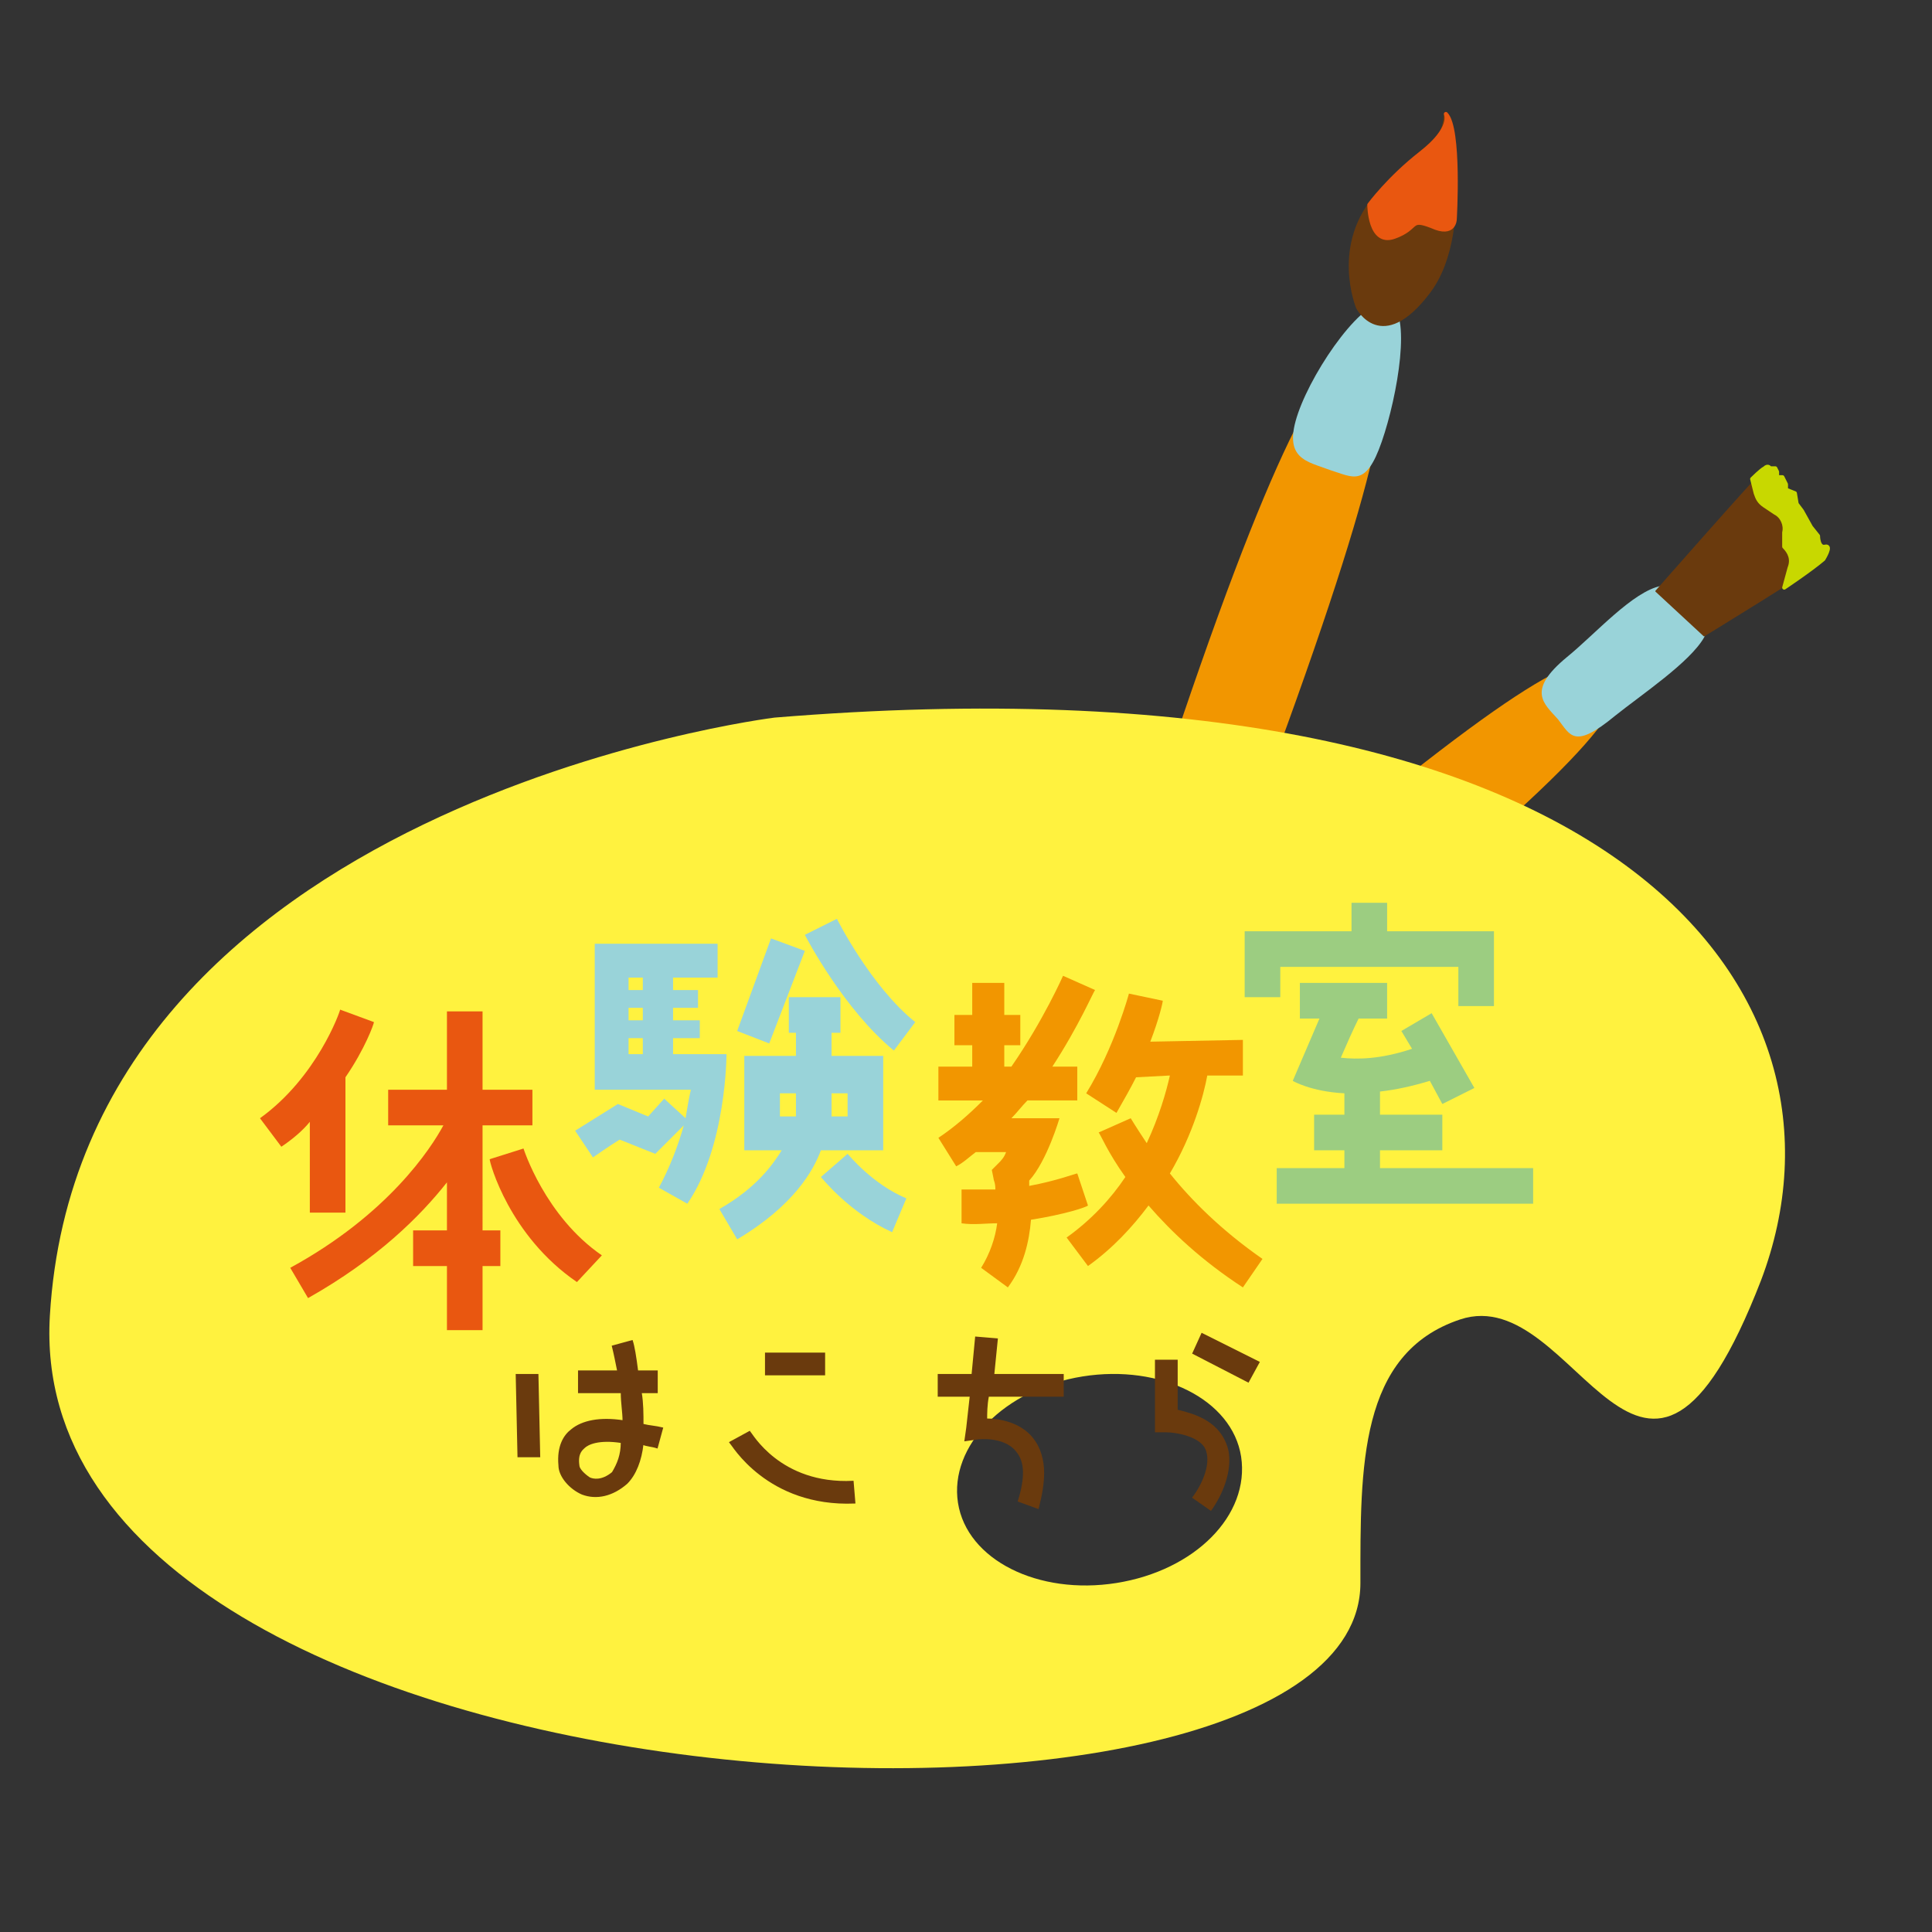 <?xml version="1.0" encoding="utf-8"?>
<!-- Generator: Adobe Illustrator 27.5.0, SVG Export Plug-In . SVG Version: 6.00 Build 0)  -->
<svg version="1.1" id="レイヤー_1" xmlns="http://www.w3.org/2000/svg" xmlns:xlink="http://www.w3.org/1999/xlink" x="0px"
	 y="0px" viewBox="0 0 108.5 108.5" style="enable-background:new 0 0 108.5 108.5;" xml:space="preserve">
<rect x="0" y="0" width="108.5" height="108.5" fill="#333333" stroke="none"/>
<style type="text/css">
	.st0{fill:#F29600;}
	.st1{fill:#99D3D9;}
	.st2{fill:#6A3A0D;stroke:#6A3A0D;stroke-width:7.643875e-02;stroke-linejoin:round;}
	.st3{fill:#C8D800;stroke:#C8D800;stroke-width:0.227;stroke-linejoin:round;}
	.st4{fill:#6A3A0D;stroke:#6A3A0D;stroke-width:7.644396e-02;}
	.st5{fill:#E95710;stroke:#E95710;stroke-width:0.227;stroke-linejoin:round;}
	.st6{fill:#FFF23F;}
	.st7{fill:#E95710;}
	.st8{fill:#9CCD81;}
	.st9{fill:#6A3A0D;stroke:#6A3A0D;stroke-width:7.644329e-02;}
</style>
<g>
	<path class="st0" d="M61.1,61.8c1,1.2,4.3,0.3,17.2-10.3s13.3-12.7,12.3-13.9c-1-1.2-3.1-1.1-15.9,9.5S60.1,60.6,61.1,61.8z"/>
	<path class="st1" d="M95,33.8c0.7,0.8,1.1,1.2,0.7,2c-0.8,1.4-3.5,3.2-5,4.4c-2.3,1.9-2.5,1.1-3.2,0.2c-0.8-0.9-1.8-1.6,0.5-3.5
		c1.6-1.3,3.7-3.7,5.3-4C94,32.7,94.5,33.2,95,33.8z"/>
	<path class="st2" d="M95.7,35.7c0,0,5.9-3.6,6.6-4.2c0,0,0.5-0.8,0.1-0.7c-0.4,0.1-0.4-0.6-0.4-0.6l-0.4-0.5l-0.5-0.9l-0.3-0.4
		l-0.1-0.6l-0.5-0.2v-0.3l-0.1-0.2L100,27h-0.3v-0.3l-0.1-0.2h-0.3c0,0-0.1-0.2-0.3,0c-0.2,0.1-6,6.7-6,6.7L95.7,35.7z"/>
	<path class="st3" d="M100.2,33c0,0,1.5-1,2.2-1.6c0,0,0.5-0.8,0.1-0.7c-0.4,0.1-0.4-0.6-0.4-0.6l-0.4-0.5l-0.5-0.9l-0.3-0.4
		l-0.1-0.6l-0.5-0.2v-0.3l-0.1-0.2l-0.1-0.2h-0.3v-0.3l-0.1-0.2h-0.3c0,0-0.1-0.2-0.3,0c-0.2,0.1-0.7,0.6-0.7,0.6l0.2,0.8
		c0.1,0.3,0.2,0.5,0.5,0.7l0.6,0.4c0.4,0.2,0.6,0.7,0.5,1.1v0.8c0.3,0.3,0.5,0.7,0.3,1.2L100.2,33z"/>
</g>
<g>
	<path class="st0" d="M76.8,19.7c-1.5-0.5-3.9,2-9.4,17.7S62.5,55.1,64,55.6s3.2-0.6,8.8-16.3S78.3,20.2,76.8,19.7z"/>
	<path class="st1" d="M78,17c1.3,0.5,0.5,5.2-0.4,7.8s-1.6,2-2.9,1.6c-1.3-0.5-2.7-0.6-1.8-3.2S76.7,16.5,78,17z"/>
	<path class="st4" d="M76.2,17.3c0,0-1.5-3.6,1.2-6.5S81,8,81.1,6.6c0-1.4,1.9,6.2-0.8,9.8C77.6,20,76.2,17.3,76.2,17.3z"/>
	<path class="st5" d="M76.9,11.5c0,0,0,2.3,1.4,1.8s0.8-1.1,2.1-0.6c1.3,0.6,1.3-0.4,1.3-0.4s0.3-5.1-0.5-5.9c0,0,0.4,0.8-1.4,2.2
		S76.9,11.5,76.9,11.5z"/>
</g>
<g>
	<path class="st6" d="M43.5,40.3c0,0-39,4.8-40.7,33.6s73.6,32.1,73.6,15c0-6.5-0.1-12.9,5.6-14.8c6.6-2.2,10.2,15.1,16.9-2.2
		C105,55.8,91,36.4,43.5,40.3z M62.7,88.9c-4.4,0.7-8.4-1.3-8.9-4.5s2.6-6.4,7-7.1s8.4,1.3,8.9,4.5C70.2,85.1,67.1,88.2,62.7,88.9z"
		/>
	<path class="st7" d="M15.8,64.4l-1.2-1.6c3.2-2.3,4.5-6,4.5-6.1l1.9,0.7c0,0.1-0.5,1.5-1.6,3.1v7.6h-2V63
		C17,63.5,16.4,64,15.8,64.4z M27.1,69.1h1v2h-1v3.6h-2v-3.6h-1.9v-2h1.9v-2.7c-1.5,1.9-3.9,4.3-7.8,6.5l-1-1.7c5.5-3,7.9-6.7,8.6-8
		h-3.1v-2h3.3v-4.4h2v4.4h2.8v2h-2.8V69.1z M33.8,70.5L32.4,72c-3.8-2.6-4.9-6.7-4.9-6.9l1.9-0.6C29.4,64.5,30.6,68.3,33.8,70.5z"/>
	<path class="st1" d="M40.8,59.2c0,0,0,5.2-2.2,8.4L37,66.7c0.6-1.1,1.1-2.4,1.4-3.5l-1.6,1.6c0,0-1.5-0.6-2-0.8
		c-0.5,0.3-1.5,1-1.5,1l-1-1.5l2.4-1.5l1.7,0.7l0.9-1l1.2,1.1c0.1-0.6,0.2-1.2,0.3-1.6h-5.4V53h6.9v1.9h-2.5v0.7h1.4v1h-1.4v0.7h1.5
		v1h-1.5v0.9L40.8,59.2L40.8,59.2z M35.3,54.9v0.7h0.8v-0.7H35.3z M36.1,56.6h-0.8v0.7h0.8V56.6z M35.3,59.2h0.8v-0.9h-0.8V59.2z
		 M46.1,64.6c-0.4,1.1-1.5,3.1-4.7,5l-1-1.7c2.1-1.2,3-2.5,3.5-3.3h-2.1v-5.3h2.9V58h-0.4v-2h2.9v2h-0.5v1.3h2.9v5.3H46.1z
		 M43.2,58.6l-1.8-0.7l1.9-5.2l1.9,0.7L43.2,58.6z M43.8,62.7h0.9v-1.3h-0.9V62.7z M45.2,52.5l1.8-0.9c0,0,1.9,3.8,4.4,5.8L50.2,59
		C47.4,56.7,45.3,52.7,45.2,52.5z M50.9,67.3l-0.8,1.9c-2.4-1.1-3.9-3-4-3.1l1.5-1.3C47.7,64.9,49,66.5,50.9,67.3z M46.7,61.4v1.3
		h0.9v-1.3H46.7z"/>
	<path class="st0" d="M57.9,68.5c-0.1,1.2-0.4,2.6-1.3,3.8l-1.5-1.1c0.5-0.8,0.8-1.7,0.9-2.5c-0.7,0-1.3,0.1-2,0v-1.9
		c0.7,0,1.3,0,1.9,0c0-0.4-0.1-0.5-0.1-0.6l-0.1-0.5l0.4-0.4c0.1-0.1,0.3-0.3,0.4-0.6h-1.7c-0.4,0.3-0.7,0.6-1.1,0.8l-1-1.6
		c0.9-0.6,1.7-1.3,2.5-2.1h-2.5v-1.9h1.9v-1.2h-1V57h1v-1.8h1.8V57h0.9v1.7h-0.9v1.2h0.4c1.8-2.6,2.9-5.1,2.9-5.1l1.8,0.8
		c-0.1,0.1-0.9,2-2.4,4.3h1.4v1.9h-2.8c-0.3,0.3-0.6,0.7-0.9,1h2.7c0,0-0.7,2.4-1.7,3.5c0,0.1,0,0.2,0,0.3c1.6-0.3,2.6-0.7,2.7-0.7
		l0.6,1.8C61,67.8,59.8,68.2,57.9,68.5z M70.9,70.7l-1.1,1.6c-2.3-1.5-4-3.1-5.3-4.6c-0.9,1.2-2,2.4-3.4,3.4l-1.2-1.6
		c1.4-1,2.5-2.2,3.3-3.4c-1-1.4-1.4-2.4-1.5-2.5l1.8-0.8c0,0,0.3,0.5,0.9,1.4c0.7-1.5,1.1-2.9,1.3-3.8l-1.9,0.1
		c-0.3,0.6-0.7,1.3-1.1,2L61,61.4c1.6-2.6,2.4-5.6,2.4-5.6l1.9,0.4c0,0.1-0.2,1-0.7,2.3l5.2-0.1v2h-2c-0.2,1.1-0.8,3.3-2.1,5.5
		C66.9,67.4,68.6,69.1,70.9,70.7z"/>
	<path class="st8" d="M71.9,56h-2v-3.7h6v-1.6h2v1.6h6v4.2h-2v-2.2h-10V56z M86.1,65.6v2H71.7v-2h3.8v-1h-1.7v-2h1.7v-1.2
		c-1.9-0.1-2.9-0.7-2.9-0.7l1.5-3.5H73v-2h4.9v2h-1.6c-0.3,0.6-0.7,1.5-1,2.2c0.9,0.1,2.2,0.1,4-0.5l-0.6-1l1.7-1l2.4,4.2L81,62
		l-0.7-1.3c-1,0.3-1.9,0.5-2.8,0.6v1.3H81v2h-3.5v1H86.1z"/>
	<g>
		<path class="st9" d="M30.2,77.2l0.1,4.6h-1.2L29,77.2H30.2z M37.2,80.2l-0.3,1.1c-0.3-0.1-0.6-0.1-0.8-0.2
			c-0.1,0.9-0.4,1.7-0.9,2.2c-0.8,0.7-1.7,0.9-2.5,0.6c-0.7-0.3-1.3-1-1.3-1.6c-0.1-1.1,0.3-1.7,0.7-2c0.6-0.5,1.6-0.7,2.9-0.5
			c0-0.5-0.1-1-0.1-1.6h-2.4V77h2.2c-0.1-0.5-0.2-1-0.3-1.4l1.1-0.3c0.1,0.3,0.2,0.9,0.3,1.7h1.1v1.2H36c0.1,0.6,0.1,1.2,0.1,1.8
			C36.5,80.1,36.8,80.1,37.2,80.2z M34.9,81c-1.3-0.2-1.9,0.1-2.1,0.3c-0.1,0.1-0.4,0.3-0.3,1c0,0.2,0.3,0.5,0.6,0.7
			c0.2,0.1,0.7,0.2,1.3-0.3C34.7,82.2,34.9,81.7,34.9,81z"/>
		<path class="st9" d="M48,84.4c-4.9,0.2-6.9-3.3-7-3.4l1.1-0.6c0.1,0.1,1.7,3,5.8,2.8L48,84.4z M46.3,77.2H43V76h3.3V77.2z"/>
		<path class="st9" d="M55.5,78.4c-0.1,0.5-0.1,1-0.1,1.3c0.7,0,1.9,0.2,2.6,1.1c0.4,0.5,0.6,1.2,0.6,1.9c0,0.6-0.1,1.2-0.3,2
			l-1.1-0.4c0.4-1.3,0.4-2.2-0.1-2.8c-0.7-0.9-2.2-0.7-2.2-0.7l-0.7,0.1l0.1-0.7l0.2-1.8h-1.8v-1.2h1.9l0.2-2.1l1.2,0.1
			c0,0-0.1,1-0.2,2h3.9v1.2L55.5,78.4L55.5,78.4z"/>
		<path class="st9" d="M68.7,80.8c0.2,0.4,0.3,0.7,0.3,1.2c0,0.8-0.3,1.8-1,2.8l-1-0.7c0.6-0.8,1.1-2,0.7-2.8
			c-0.4-0.7-1.7-0.9-2.2-0.9h-0.6v-0.6v-3.4h1.2c0,0,0,2,0,2.8C66.9,79.4,68.1,79.7,68.7,80.8z M70.7,76.5l-0.6,1.1L67,76l0.5-1.1
			L70.7,76.5z"/>
	</g>
</g>
</svg>
